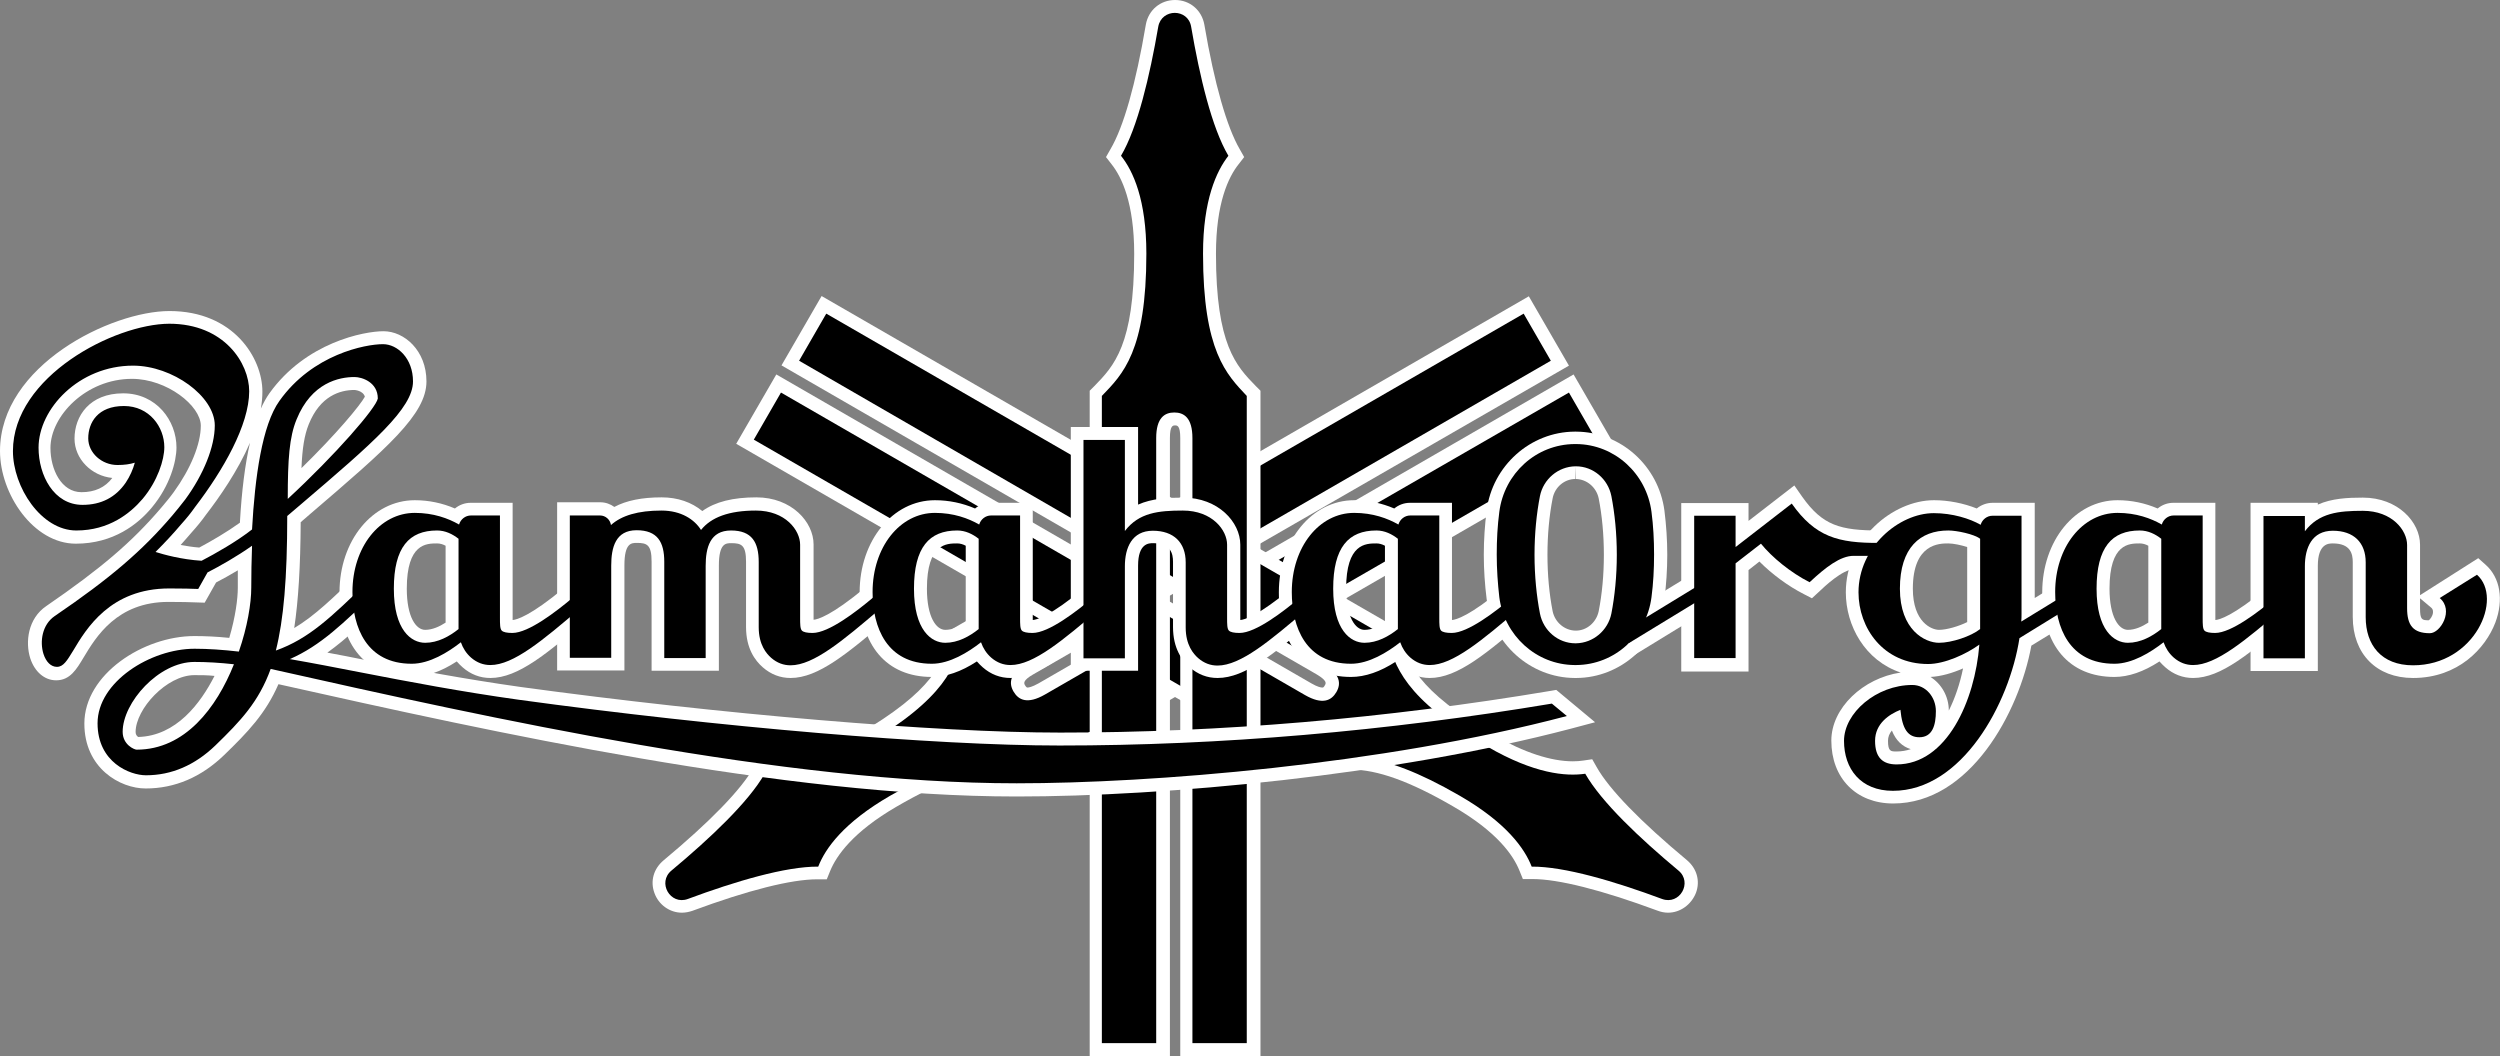 <?xml version="1.0" encoding="utf-8"?>
<!-- Generator: Adobe Illustrator 23.0.3, SVG Export Plug-In . SVG Version: 6.00 Build 0)  -->
<svg version="1.1" id="Layer_1" xmlns="http://www.w3.org/2000/svg" xmlns:xlink="http://www.w3.org/1999/xlink" x="0px" y="0px"
	 viewBox="0 0 966.1 408.1" style="enable-background:new 0 0 966.1 408.1;" xml:space="preserve">
<rect x="0" y="0" width="966.1" height="408.1" fill="#808080" stroke="none"/>
<style type="text/css">
	.st0{fill:#FFFFFF;}
</style>
<g>
	<g>
		<path class="st0" d="M263.5,352.7c-4.7,0-9-3.1-10.6-7.6c-1.7-4.6-0.3-9.4,3.5-12.6c17.9-14.9,30-27.3,34.9-36l1.7-3l3.4,0.5
			c1.3,0.2,2.7,0.3,4.1,0.3c8.5,0,19-3.5,30.3-10c30.5-17.6,33.6-28.4,36.6-38.9l0.7-2.4l222.7-128.5l15.5,26.8L399.3,260.6
			c-4.2,2.4-3.6,3.5-3.2,4.2c0.5,0.8,0.7,0.9,1,0.9c0,0,0,0,0,0c0.4,0,1.7-0.2,4.2-1.6l206.8-119.4l15.5,26.8L401,300l-2.5-0.6
			c-4-1-7.8-1.9-12.6-1.9c-10.2,0-22.7,4.5-39.4,14.2c-16.9,9.8-23.3,19-25.7,24.9l-1.3,3.2l-3.7,0c-10,0-26.7,4.2-48.3,12.2
			C266.3,352.4,264.9,352.7,263.5,352.7z"/>
		<path d="M333.2,288.6c-18,10.4-30.2,11.5-37.7,10.4c-6.2,10.9-21,24.9-36,37.4c-5.6,4.6-0.5,13.5,6.3,11
			c18.3-6.8,37.8-12.6,50.4-12.5c2.7-7,9.8-17,27.8-27.4c32.7-18.9,45-15.4,56.2-12.6l216.6-125l-10.5-18.2L403.8,268.4
			c-6.8,3.9-10.2,2.1-12.1-1.1s-1.7-7.1,5.1-11l202.5-116.9l-10.5-18.2l-216.6,125C369.1,257.3,365.9,269.7,333.2,288.6z"/>
	</g>
	<g>
		<path class="st0" d="M644.6,352.7c-1.4,0-2.8-0.3-4.1-0.8c-21.6-8-38.3-12.2-48.3-12.2l-3.7,0l-1.3-3.2c-2.4-6-8.7-15.1-25.7-24.9
			c-16.7-9.7-29.3-14.2-39.4-14.2c-4.8,0-8.6,0.9-12.6,1.9l-2.5,0.6L284.5,171.5l15.5-26.8l206.8,119.4c2.4,1.4,3.7,1.6,4.2,1.6
			c0.3,0,0.5,0,1-0.9c0.4-0.7,1-1.7-3.2-4.2L302,141.2l15.5-26.8l222.7,128.5l0.7,2.4c3,10.5,6.1,21.3,36.6,38.9
			c11.4,6.6,21.9,10,30.3,10c0,0,0,0,0,0c1.4,0,2.8-0.1,4.1-0.3l3.4-0.5l1.7,3c4.9,8.7,17,21.1,34.9,36c3.8,3.2,5.2,8,3.5,12.6
			C653.6,349.6,649.3,352.7,644.6,352.7z"/>
		<path d="M574.9,288.6c18,10.4,30.2,11.5,37.7,10.4c6.2,10.9,21,24.9,36,37.4c5.6,4.6,0.5,13.5-6.3,11
			c-18.3-6.8-37.8-12.6-50.4-12.5c-2.7-7-9.8-17-27.8-27.4c-32.7-18.9-45-15.4-56.2-12.6l-216.6-125l10.5-18.2l202.5,116.9
			c6.8,3.9,10.2,2.1,12.1-1.1c1.9-3.2,1.7-7.1-5.1-11L308.8,139.4l10.5-18.2l216.6,125C539.1,257.3,542.2,269.7,574.9,288.6z"/>
	</g>
	<g>
		<path class="st0" d="M456.1,408.1V169.3c0-4.9-1.2-4.9-2-4.9s-2,0-2,4.9v238.8h-31V151l1.8-1.8c7.6-7.8,15.4-15.9,15.4-51.1
			c0-19.6-4.8-29.7-8.8-34.7l-2.1-2.7l1.7-3c5.1-8.6,9.8-25.2,13.7-48.2c1-5.6,5.6-9.5,11.3-9.5s10.3,3.9,11.3,9.5
			c3.9,22.9,8.7,39.6,13.7,48.2l1.7,3l-2.1,2.7c-4,5-8.8,15.1-8.8,34.7c0,35.2,7.8,43.3,15.4,51.1l1.8,1.8v257.1H456.1z"/>
		<path d="M464.9,98c0-20.7,5.2-31.9,9.8-37.8c-6.4-10.8-11.1-30.6-14.4-49.9c-1.2-7.1-11.4-7.1-12.7,0c-3.3,19.2-8,39.1-14.4,49.9
			c4.7,5.9,9.8,17,9.8,37.8c0,37.8-9.1,46.6-17.2,55v250.1h21V169.3c0-7.9,3.3-9.9,7-9.9s7,2,7,9.9v233.8h21V153
			C474,144.7,464.9,135.8,464.9,98z"/>
	</g>
</g>
<g>
	<path class="st0" d="M392.9,307.8c-90.2,0-202.2-24.8-285.3-43.4c-4.9,11.3-11.9,18.6-21,27.4c-8.8,8.5-19,12.9-30.3,12.9
		c-9.9,0-23.7-7.8-23.7-25.1c0-19,22.8-33.8,42.5-33.8c4.1,0,8.6,0.2,13.5,0.7c2.4-8.1,3.3-15.2,3.3-19.3c0-2.3,0-4.6,0-6.8
		c-3,1.8-5.9,3.4-8.4,4.7l-4.4,7.8l-3.1-0.1c-2.9-0.1-5.3-0.2-10.9-0.2c-19.9,0-28,13.5-32.8,21.5c-2.7,4.5-5.2,8.8-10.6,8.8
		c-4.5,0-8.3-3.3-10-8.5c-2-6.3-0.9-15.4,6.2-20.2c21.1-14.5,33.2-24.8,44.5-38.1c1.6-1.9,3.3-3.9,4.8-6c6.5-9,10.4-18.5,10.4-25.6
		c0-7.7-13.1-18.1-26.6-18.1c-17.8,0-31.5,14.4-31.5,26.7c0,8.3,4.2,17.1,12,17.1c5.1,0,9.1-1.8,11.9-5.5
		c-8.1-0.8-14.6-7.4-14.6-15.2c0-8.7,5.8-17.5,18.8-17.5c12.9,0,20.6,10.6,20.6,20.9c0,5.4-2.5,14.8-9.5,23.2
		c-5.3,6.4-14.8,14-29.4,14C12.9,210.1,0,190.9,0,174.3c0-33.1,43-54.1,65.5-54.1c24.8,0,35.9,18.2,35.9,31.1c0,2.2-0.2,4.4-0.6,6.6
		c1-2.2,2.1-4.2,3.3-5.9c14.1-19.7,36.6-24,44.1-24c8,0,16.6,7.4,16.6,19.4c0,12.7-15,25.6-44.9,51.2l-3.7,3.2
		c-0.1,17.2-0.9,30.3-2.5,40.9c7.9-4.7,15.1-11.7,25.3-21.6l3.6-3.5l10.4,10.8l-3.6,3.5c-8.5,8.3-15.5,15-22.9,20.3
		c4.8,0.9,9.6,1.8,14.4,2.8c18,3.5,38.4,7.4,60.5,10.5c76.8,10.5,160.5,17.6,208.3,17.6c61.9,0,125.7-5.4,189.4-16.1l2.3-0.4
		l15,12.5l-9.4,2.5C538.3,299.7,450,307.8,392.9,307.8z M75.1,260.9c-10.7,0-22.7,13.1-22.7,22c0,1.1,0.6,1.6,1,1.9
		c14.7-0.4,24.1-13,29.5-23.6C80.2,260.9,77.6,260.9,75.1,260.9z M69.8,210.6c2.2,0.4,4.6,0.8,7.2,1c4.7-2.5,10.7-6,15.7-9.6
		c0.7-12.4,2-22.6,3.9-30.9c-4.7,10.9-11.9,21.2-17,27.8c-1.7,2.4-3.6,4.7-5.5,6.8C72.6,207.5,71.2,209,69.8,210.6z M137,150.7
		c-5.6,0-13.3,2.3-17.7,13.3c-1.7,4.2-2.5,9.4-2.8,16.9c13.7-13.4,22.7-24.3,24.5-27.6C140.3,150.9,137,150.7,137,150.7z"/>
	<path class="st0" d="M189.5,262c-4,0-7.6-1.4-10.7-4.1c-0.8-0.7-1.6-1.5-2.3-2.3c-6.1,4-12,6-17.4,6c-17.5,0-27.9-12.2-27.9-32.7
		c0-20,12.8-35.6,29.1-35.6c5.4,0,10.6,1.1,15.5,3.2c1.7-1.4,3.8-2.2,6.1-2.2h16.2c0,0,0,45.1,0,45.3c1.5-0.1,6.8-1.5,19.9-12.4
		l6.6-5.5l9.7,11.4l-3.8,3.2c-0.7,0.6-1.4,1.2-2.1,1.8l-1.1,0.9C211.6,252.4,200.3,262,189.5,262z M168.9,210
		c-4.1,0-11.7,0-11.7,17.5c0,11,3.6,15.9,7.1,15.9c2.8,0,5.6-1.3,7.9-2.8v-29.7C171.1,210.3,170,210,168.9,210z"/>
	<path class="st0" d="M305.5,262c-4,0-7.6-1.4-10.7-4.1c-3-2.6-6.5-7.3-6.5-15.6v-25.2c0-6.5-1.8-7.2-5.7-7.2c-2.1,0-4.8,0-4.8,8.7
		l0,40.6h-26v-42.2c0-6.5-1.8-7.2-5.7-7.2c-2.1,0-4.8,0-4.8,8.7v40.6h-26v-65h16.7c2,0,3.9,0.7,5.4,1.8c4.7-2.5,10.7-3.7,18.3-3.7
		c6.2,0,11.6,1.9,15.7,5.3c5-3.6,11.9-5.3,20.9-5.3c13.6,0,22.1,9.5,22.1,18.2c0,0,0,28.8,0,29.1c1.5-0.1,6.8-1.5,19.9-12.4l6.6-5.5
		l9.7,11.4l-3.8,3.2c-0.7,0.6-1.4,1.2-2.1,1.8l-1.1,0.9C327.6,252.4,316.3,262,305.5,262z"/>
	<path class="st0" d="M390.5,262c-4,0-7.6-1.4-10.7-4.1c-0.8-0.7-1.6-1.5-2.3-2.3c-6.1,4-12,6-17.4,6c-17.5,0-27.9-12.2-27.9-32.7
		c0-20,12.8-35.6,29.1-35.6c5.4,0,10.6,1.1,15.5,3.2c1.7-1.4,3.8-2.2,6.1-2.2h16.2c0,0,0,45.1,0,45.3c1.5-0.1,6.8-1.5,19.9-12.4
		l6.6-5.5l9.7,11.4l-3.8,3.2c-0.7,0.6-1.4,1.2-2.1,1.8l-1.1,0.9C412.6,252.4,401.3,262,390.5,262z M369.9,210
		c-4.1,0-11.7,0-11.7,17.5c0,11,3.6,15.9,7.1,15.9c2.8,0,5.6-1.3,7.9-2.8v-29.7C372.1,210.3,371,210,369.9,210z"/>
	<path class="st0" d="M470.5,262c-4,0-7.6-1.4-10.7-4.1c-3-2.6-6.5-7.3-6.5-15.6v-25.2c0-3.1-0.8-7.2-7.7-7.2c-1.6,0-5.8,0-5.8,8.7
		l0,40.6h-26V165h26v30c5.4-2.4,11.5-2.7,17.4-2.7c13.6,0,22.1,9.5,22.1,18.2c0,0,0,28.8,0,29.1c1.5-0.1,6.8-1.5,19.9-12.4l6.6-5.5
		l9.7,11.4l-3.8,3.2c-0.7,0.6-1.4,1.2-2.1,1.8l-1.1,0.9C492.6,252.4,481.3,262,470.5,262z"/>
	<path class="st0" d="M552.5,262c-4,0-7.6-1.4-10.7-4.1c-0.8-0.7-1.6-1.5-2.3-2.3c-6.1,4-12,6-17.4,6c-17.5,0-27.9-12.2-27.9-32.7
		c0-20,12.8-35.6,29.1-35.6c5.4,0,10.6,1.1,15.5,3.2c1.7-1.4,3.8-2.2,6.1-2.2h16.2c0,0,0,45.1,0,45.3c1.5-0.1,6.8-1.5,19.9-12.4
		l6.6-5.5l9.7,11.4l-3.8,3.2c-0.7,0.6-1.4,1.2-2.1,1.8l-1.1,0.9C574.6,252.4,563.3,262,552.5,262z M531.9,210
		c-4.1,0-11.7,0-11.7,17.5c0,11,3.6,15.9,7.1,15.9c2.8,0,5.6-1.3,7.9-2.8v-29.7C534.1,210.3,533,210,531.9,210z"/>
	<g>
		<path class="st0" d="M608.5,262c-17.1-0.1-31.8-13.2-34-30.5c-0.7-5.6-1.1-11.3-1.1-17.1s0.4-11.6,1.1-17.1
			c2.2-17.3,16.9-30.4,34-30.5h0.6c17.2,0.1,31.8,13.2,34.1,30.5c0.7,5.6,1.1,11.3,1.1,17.1s-0.4,11.6-1.1,17.1
			c-2.2,17.3-16.9,30.4-34,30.5l-0.3,0L608.5,262z M608.8,185.1c-4.3,0-8,3.2-8.8,7.5c-1.3,6.6-2,14.1-2,21.8c0,7.7,0.7,15.2,2,21.8
			c0.9,4.3,4.6,7.4,8.8,7.5h0.2c4.2,0,7.9-3.2,8.8-7.5c1.3-6.6,2-14.1,2-21.8c0-7.7-0.7-15.2-2-21.8c-0.9-4.3-4.6-7.4-8.8-7.5
			l-0.1-5l0,0L608.8,185.1z"/>
		<polygon class="st0" points="625.5,239.2 662.7,216.5 670.5,229.3 623.3,258.2 		"/>
	</g>
	<path class="st0" d="M649.7,259.4v-65h26v6.9l17.7-13.7l3,4.3c7.9,11.2,14.7,13.1,30,13.1h5v15h-15c-4.3,0-11.3,6.6-13.6,8.8
		l-2.6,2.4l-3.1-1.6c-6.1-3.1-12.3-7.7-17.2-12.6l-4.2,3.3v39.2H649.7z"/>
	<path class="st0" d="M731.6,310.5c-14.3,0-23.9-9.8-23.9-24.3c0-12.6,12.3-24.2,26.8-26.3c-13.8-4.6-21.2-18.1-21.2-31
		c0-20.4,18-35.6,34.1-35.6c5.6,0,11.5,1.2,16.5,3.2c1.7-1.4,3.9-2.2,6.2-2.2h16.2v36.8l17.5-10.7l7.8,12.8L785,249.5
		C780.2,275.6,761.1,310.5,731.6,310.5z M731.1,282.3c-1,1.2-1.5,2.5-1.5,4c0,4.1,1.1,4.1,3.3,4.1c1.9,0,3.7-0.3,5.5-0.9
		C735.1,288.5,732.6,286.1,731.1,282.3z M746,261.6c4.2,2.6,7.1,7.5,7.1,13c2.4-4.8,4.3-10.4,5.5-16.3
		C754.5,260.1,750.1,261.4,746,261.6z M752.9,210c-3.4,0-13.7,0-13.7,17.5c0,13,7.3,15.9,10.1,15.9c3,0,7.7-1.4,10.9-3v-29
		C758.1,210.7,754.9,210,752.9,210z"/>
	<path class="st0" d="M847.5,262c-4,0-7.6-1.4-10.7-4.1c-0.8-0.7-1.6-1.5-2.3-2.3c-6.1,4-12,6-17.4,6c-17.5,0-27.9-12.2-27.9-32.7
		c0-20,12.8-35.6,29.1-35.6c5.4,0,10.6,1.1,15.5,3.2c1.7-1.4,3.8-2.2,6.1-2.2h16.2c0,0,0,45.1,0,45.3c1.5-0.1,6.8-1.5,19.9-12.4
		l6.6-5.5l9.7,11.4l-3.8,3.2c-0.7,0.6-1.4,1.2-2.1,1.8l-1.1,0.9C869.6,252.4,858.3,262,847.5,262z M826.9,210
		c-4.1,0-11.7,0-11.7,17.5c0,11,3.6,15.9,7.1,15.9c2.8,0,5.6-1.3,7.9-2.8v-29.7C829.1,210.3,828,210,826.9,210z"/>
	<path class="st0" d="M932.5,262c-14.1,0-23.3-9.3-23.3-23.6v-21.2c0-3.1-0.8-7.2-7.7-7.2c-1.6,0-5.8,0-5.8,8.7l0,40.6h-26v-65h26
		v0.7c5.4-2.4,11.5-2.7,17.4-2.7c13.6,0,22.1,9.5,22.1,18.2v19.5l22.5-14.3l2.8,2.5c5.7,5,7.1,13.6,3.8,22.4
		C960.5,250.5,950,262,932.5,262z M935.2,235c0,4.5,0.7,4.7,3.4,4.7c0.5-0.4,1.5-1.6,1.6-3c0.1-1-0.3-1.5-0.6-1.8l-4.4-3.7V235z"/>
</g>
<g>
	<path d="M599.7,271.9c-64,10.7-128.1,16.2-190.3,16.2c-47.9,0-131.9-7.1-209-17.7c-22.2-3.1-42.7-7-60.7-10.5
		c-9.8-1.9-19-3.7-27.7-5.2c11.9-5.2,20.7-13.8,33.7-26.4l-3.5-3.6c-14.3,13.9-22.8,22.1-35.6,26.7c3-11.9,4.4-27.9,4.4-52
		c0,0,0,0,0,0l0,0l5.4-4.6c27.9-23.8,43.2-37,43.2-47.4c0-8.9-6-14.4-11.6-14.4c-6.8,0-27.2,3.9-40,21.9
		c-6.7,9.3-9.5,29.5-10.6,49.7c-6,4.7-14.1,9.3-19.5,12.1c-7.9-0.5-14.6-2.4-17.8-3.4c3.5-3.5,6.8-7,10-10.8
		c1.9-2.1,3.7-4.3,5.3-6.6c10.8-14.1,20.9-31.7,20.9-44.7c0-10.8-9.6-26.1-30.9-26.1C44.2,125.2,5,145.5,5,174.3
		c0,13.9,10.9,30.7,24.5,30.7c12.7,0,20.9-6.7,25.6-12.2c5.8-6.9,8.4-15.1,8.4-20c0-7.8-5.8-15.9-15.6-15.9
		c-10.1,0-13.8,6.4-13.8,12.5c0,5.6,5.2,10.3,11.3,10.3c2.6,0,4.8-0.3,6.7-0.9c-0.7,2.6-1.9,5.3-3.5,7.7c-3.9,5.7-9.5,8.6-16.7,8.6
		c-11.1,0-17-11.4-17-22.1c0-15,15.6-31.7,36.5-31.7c15.3,0,31.6,11.9,31.6,23.1c0,8.2-4.3,18.9-11.4,28.6c-1.7,2.2-3.4,4.3-5,6.2
		c-11.6,13.6-23.9,24.2-45.5,38.9c-4.8,3.3-5.8,9.8-4.3,14.6c1,3.1,2.9,5,5.2,5c2.5,0,3.9-2.4,6.3-6.3c5-8.4,14.3-24,37.1-24
		c5.9,0,8.2,0.1,11.2,0.2l3.6-6.4c4.7-2.4,11.4-6.2,17.2-10.3c-0.2,5.5-0.3,11-0.3,16.2c0,6.1-1.5,15.2-4.8,24.7
		c-6.1-0.7-11.8-1.1-17.1-1.1c-17,0-37.5,12.8-37.5,28.8c0,15.2,12.6,20.1,18.7,20.1c9.9,0,18.9-3.9,26.8-11.5
		c9.8-9.5,16.8-16.9,21.4-29.6c85.5,19.2,198.2,44.2,288.3,44.2c51.7,0,141-7.1,212.6-26L599.7,271.9z M114.6,162.1
		c5.8-14.3,16.5-16.4,22.4-16.4c2.9,0,9,2,9,8.3c-0.6,3.6-16.3,21.7-34.8,38.8C111.2,177.5,111.8,168.9,114.6,162.1z M52.8,289.7
		c-0.9,0-5.4-1.9-5.4-6.9c0-11.3,13.9-27,27.7-27c4.8,0,9.9,0.3,15.3,0.9C83.7,273.5,71.5,289.7,52.8,289.7z"/>
	<path d="M224.1,228.7l-2.8,2.3c-6.2,5.2-17,13.6-23.3,13.6c-2.1,0-3.5-0.3-4.1-0.9c-0.7-0.7-0.7-2.6-0.7-4.8l0-39.7H182
		c-2.2,0-4,1.5-4.6,3.5c-4.2-2.4-9.9-4.5-17.1-4.5c-13.5,0-24.1,13.2-24.1,30.6c0,13.7,5.5,27.7,22.9,27.7c6.9,0,14-4.4,19-8.3
		c0.8,2.3,2.1,4.3,3.9,5.9c2.3,2,4.8,2.9,7.5,2.9c8.9,0,20.3-9.6,34.6-21.8l1.1-0.9c0.7-0.6,1.4-1.2,2.1-1.8L224.1,228.7z
		 M177.2,243.1c-3.5,2.8-8,5.3-12.9,5.3c-5.4,0-12.1-4.9-12.1-20.9c0-16,5.9-22.5,16.7-22.5c3.2,0,6,1.4,8.3,3.2V243.1z"/>
	<path d="M340.1,228.7l-2.8,2.3c-6.2,5.2-17,13.6-23.3,13.6c-2.1,0-3.5-0.3-4.1-0.9c-0.7-0.7-0.7-2.6-0.7-4.8v-28.4
		c0-5.6-5.7-13.2-17.1-13.2c-10.4,0-17.3,2.6-21.2,7.5c-2.5-4-7.6-7.5-15.3-7.5c-9,0-15.4,1.9-19.5,5.6c-0.3-2.1-2.1-3.7-4.2-3.7
		h-11.7v55h16v-35.6c0-7.1,1.7-13.7,9.8-13.7s10.7,4.6,10.7,12.2v37.2h16l0-35.6v0c0-7.1,1.7-13.7,9.8-13.7s10.7,4.6,10.7,12.2v25.2
		c0,6.8,3,10.2,4.8,11.8c2.3,2,4.8,2.9,7.5,2.9c8.9,0,20.3-9.6,34.6-21.8l1.1-0.9c0.7-0.6,1.4-1.2,2.1-1.8L340.1,228.7z"/>
	<path d="M425.1,228.7l-2.8,2.3c-6.2,5.2-17,13.6-23.3,13.6c-2.1,0-3.5-0.3-4.1-0.9c-0.7-0.7-0.7-2.6-0.7-4.8l0-39.7H383
		c-2.2,0-4,1.5-4.6,3.5c-4.2-2.4-9.9-4.5-17.1-4.5c-13.5,0-24.1,13.2-24.1,30.6c0,13.7,5.5,27.7,22.9,27.7c6.9,0,14-4.4,19-8.3
		c0.8,2.3,2.1,4.3,3.9,5.9c2.3,2,4.8,2.9,7.5,2.9c8.9,0,20.3-9.6,34.6-21.8l1.1-0.9c0.7-0.6,1.4-1.2,2.1-1.8L425.1,228.7z
		 M378.2,243.1c-3.5,2.8-8,5.3-12.9,5.3c-5.4,0-12.1-4.9-12.1-20.9c0-16,5.9-22.5,16.7-22.5c3.2,0,6,1.4,8.3,3.2V243.1z"/>
	<path d="M505.1,228.7l-2.8,2.3c-6.2,5.2-17,13.6-23.3,13.6c-2.1,0-3.5-0.3-4.1-0.9c-0.7-0.7-0.7-2.6-0.7-4.8v-28.4
		c0-5.6-5.7-13.2-17.1-13.2c-9.4,0-17,0.8-22.4,7.9V170h-16v47.2v37.2h16l0-35.6v0c0-7.1,2.7-13.7,10.8-13.7s12.7,4.6,12.7,12.2
		v25.2c0,6.8,3,10.2,4.8,11.8c2.3,2,4.8,2.9,7.5,2.9c8.9,0,20.3-9.6,34.6-21.8l1.1-0.9c0.7-0.6,1.4-1.2,2.1-1.8L505.1,228.7z"/>
	<path d="M587.1,228.7l-2.8,2.3c-6.2,5.2-17,13.6-23.3,13.6c-2.1,0-3.5-0.3-4.1-0.9c-0.7-0.7-0.7-2.6-0.7-4.8l0-39.7H545
		c-2.2,0-4,1.5-4.6,3.5c-4.2-2.4-9.9-4.5-17.1-4.5c-13.5,0-24.1,13.2-24.1,30.6c0,13.7,5.5,27.7,22.9,27.7c6.9,0,14-4.4,19-8.3
		c0.8,2.3,2.1,4.3,3.9,5.9c2.3,2,4.8,2.9,7.5,2.9c8.9,0,20.3-9.6,34.6-21.8l1.1-0.9c0.7-0.6,1.4-1.2,2.1-1.8L587.1,228.7z
		 M540.2,243.1c-3.5,2.8-8,5.3-12.9,5.3c-5.4,0-12.1-4.9-12.1-20.9c0-16,5.9-22.5,16.7-22.5c3.2,0,6,1.4,8.3,3.2V243.1z"/>
	<g>
		<path d="M638.2,197.8c-1.9-14.7-14.2-26.1-29.1-26.2c-0.1,0-0.2,0-0.3,0s-0.2,0-0.3,0c-14.9,0.1-27.2,11.4-29.1,26.2
			c-0.7,5.3-1,10.8-1,16.5s0.4,11.2,1,16.5c1.9,14.7,14.2,26.1,29.1,26.2c0.1,0,0.2,0,0.3,0s0.2,0,0.3,0
			c14.9-0.1,27.2-11.4,29.1-26.2c0.7-5.3,1-10.8,1-16.5S638.9,203.1,638.2,197.8z M622.7,237.1c-1.3,6.5-7,11.4-13.7,11.5
			c0,0-0.1,0-0.1,0s-0.1,0-0.1,0c-6.7,0-12.4-4.9-13.7-11.5c-1.3-6.7-2.1-14.5-2.1-22.7c0-8.3,0.8-16,2.1-22.7
			c1.3-6.5,7-11.4,13.7-11.5c0,0,0.1,0,0.1,0s0.1,0,0.1,0c6.7,0,12.4,4.9,13.7,11.5c1.3,6.7,2.1,14.5,2.1,22.7
			C624.8,222.6,624,230.4,622.7,237.1z"/>
		<polygon points="661,223.4 630.2,242.2 629.5,248.5 663.6,227.7 		"/>
	</g>
	<path d="M692.4,194.6l-21.7,16.8v-12.1h-16v55h16v-36.6l9.8-7.6c4.3,5.3,11.5,11.2,18.8,14.9c6.2-5.8,11.9-10.2,17-10.2h10v-5
		C710.3,209.9,701.5,207.5,692.4,194.6z"/>
	<path d="M804.6,231.7l-2.6-4.3l-20.9,12.8c0.1-1.1,0.1-2.1,0.1-3.2l0-37.7H770c-2.2,0-4,1.5-4.6,3.5c-4.2-2.4-10.9-4.5-18.1-4.5
		c-13.5,0-29.1,13.2-29.1,30.6c0,13.7,9.5,27.7,26.9,27.7c6.4,0,14.7-3.8,19.8-7.5c-1.7,21.7-12.6,46.3-32,46.3
		c-5.1,0-8.3-2.4-8.3-9.1c0-6.7,5.5-10.3,9.8-12c0.7,7.4,2.9,10.6,7.3,10.6c5.1,0,6.4-4.7,6.4-10.1s-3.9-10.1-9.1-10.1
		c-13.9,0-26.4,10.8-26.4,21.6s6.4,19.3,18.9,19.3c26.6,0,45-33.6,48.9-59L804.6,231.7z M765.2,243.1c-3.5,2.8-11,5.3-15.9,5.3
		c-5.4,0-15.1-4.9-15.1-20.9c0-16,7.9-22.5,18.7-22.5c3.2,0,10,1.4,12.3,3.2V243.1z"/>
	<path d="M882.1,228.7l-2.8,2.3c-6.2,5.2-17,13.6-23.3,13.6c-2.1,0-3.5-0.3-4.1-0.9c-0.7-0.7-0.7-2.6-0.7-4.8l0-39.7H840
		c-2.2,0-4,1.5-4.6,3.5c-4.2-2.4-9.9-4.5-17.1-4.5c-13.5,0-24.1,13.2-24.1,30.6c0,13.7,5.5,27.7,22.9,27.7c6.9,0,14-4.4,19-8.3
		c0.8,2.3,2.1,4.3,3.9,5.9c2.3,2,4.8,2.9,7.5,2.9c8.9,0,20.3-9.6,34.6-21.8l1.1-0.9c0.7-0.6,1.4-1.2,2.1-1.8L882.1,228.7z
		 M835.2,243.1c-3.5,2.8-8,5.3-12.9,5.3c-5.4,0-12.1-4.9-12.1-20.9c0-16,5.9-22.5,16.7-22.5c3.2,0,6,1.4,8.3,3.2V243.1z"/>
	<path d="M942.8,231.1c5.6,4.7,0.3,13.6-3.8,13.6c-6.6,0-8.8-3.2-8.8-9.7v-24.4c0-5.6-5.7-13.2-17.1-13.2c-9.4,0-17,0.8-22.4,7.9
		v-5.9l-16,0v17.8v37.2h16l0-35.6v0c0-7.1,2.7-13.7,10.8-13.7s12.7,4.6,12.7,12.2v21.2c0,10.7,6,18.6,18.3,18.6
		c23.9,0,35-25.9,24.7-35L942.8,231.1z"/>
</g>
</svg>

